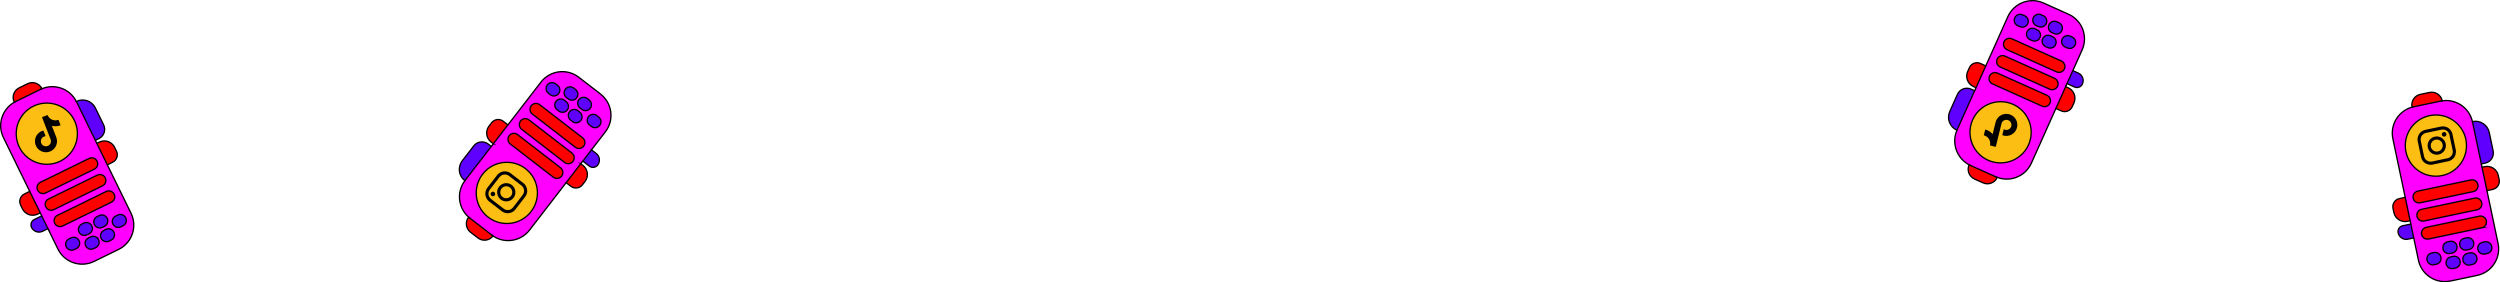 <?xml version="1.0" encoding="UTF-8"?>
<svg id="uuid-798476c9-4152-4bea-b98c-520dc8e6c90c" data-name="Layer 2" xmlns="http://www.w3.org/2000/svg" viewBox="0 0 1868.48 210.98">
  <defs>
    <style>
      .uuid-166e1eb2-f559-432e-b6fb-c32c4ff4276d {
        fill: #5f00ff;
      }

      .uuid-166e1eb2-f559-432e-b6fb-c32c4ff4276d, .uuid-3d104202-fe56-409c-9039-18a2529cb1f9, .uuid-d3fe41e6-0a9f-4efc-8a09-00c207719f4d, .uuid-59a262af-b656-4997-90d5-f38143955162, .uuid-5d3fce09-9fda-4922-b650-a3b37fbf1db9 {
        stroke-width: 0px;
      }

      .uuid-e4e131ef-cf1b-4436-87c8-4e99000b629b {
        fill: none;
        stroke: #000;
        stroke-miterlimit: 10;
      }

      .uuid-d3fe41e6-0a9f-4efc-8a09-00c207719f4d {
        fill: #f0f;
      }

      .uuid-59a262af-b656-4997-90d5-f38143955162 {
        fill: red;
      }

      .uuid-5d3fce09-9fda-4922-b650-a3b37fbf1db9 {
        fill: #fdbe14;
      }
    </style>
  </defs>
  <g id="uuid-8bee508d-e28f-4c6f-a11a-298873983cd9" data-name="Layer 1">
    <g>
      <g>
        <g>
          <path class="uuid-59a262af-b656-4997-90d5-f38143955162" d="m1867.2,131.15l.64,3.03c.71,3.36-1.44,6.65-4.8,7.36l-4.31.91-3.68-17.49,2.01-.42c4.63-.97,9.17,1.99,10.14,6.62Z"/>
          <path class="uuid-166e1eb2-f559-432e-b6fb-c32c4ff4276d" d="m1860.46,99.08l2.89,13.71c.88,4.17-1.79,8.25-5.95,9.13l-2.86.6-6.6-31.36-.06-.3c2.87-.6,5.71,0,7.99,1.5,2.27,1.49,3.99,3.84,4.59,6.72Z"/>
          <path class="uuid-d3fe41e6-0a9f-4efc-8a09-00c207719f4d" d="m1858.73,142.45l8.31,39.48c2.29,10.9-4.69,21.6-15.6,23.9l-20.03,4.21c-10.9,2.29-21.6-4.69-23.9-15.59l-3.49-16.61-2.19-10.4-.51-2.44-3.68-17.49-9.22-43.83c-2.29-10.9,4.69-21.6,15.59-23.9l20.03-4.21c10.91-2.3,21.61,4.69,23.91,15.59l6.6,31.36.51,2.44,3.68,17.49Zm-.44,22.55c-.51-2.4-2.86-3.93-5.26-3.43l-39.69,8.35c-1.21.25-2.19.96-2.81,1.92s-.88,2.14-.62,3.34c.51,2.4,2.86,3.94,5.27,3.44l39.69-8.35c1.21-.25,2.19-.96,2.81-1.92.61-.95.87-2.15.62-3.35Zm4.04,19.21c-.51-2.4-2.86-3.94-5.27-3.44l-1.71.36c-1.21.25-2.19.97-2.81,1.92-.61.95-.88,2.14-.62,3.35.51,2.4,2.86,3.94,5.27,3.44l1.71-.36c1.21-.25,2.19-.97,2.81-1.92.61-.95.88-2.14.62-3.35Zm-10.37-46.27c-.51-2.4-2.86-3.94-5.27-3.44l-39.69,8.35c-1.2.25-2.19.96-2.81,1.92s-.87,2.15-.62,3.35c.5,2.39,2.86,3.93,5.26,3.43l39.69-8.35c1.2-.25,2.19-.97,2.81-1.92.62-.95.88-2.14.62-3.34Zm2.86,13.59c-.51-2.4-2.86-3.94-5.27-3.44l-39.69,8.35c-1.2.25-2.19.97-2.81,1.92-.62.95-.88,2.14-.62,3.35.51,2.4,2.86,3.94,5.27,3.44l39.69-8.35c1.2-.25,2.19-.97,2.81-1.92.62-.95.88-2.14.62-3.35Zm-11.88-47.43c-2.6-12.37-14.73-20.27-27.09-17.67-12.36,2.6-20.27,14.72-17.67,27.09,2.6,12.36,14.73,20.27,27.09,17.67,12.36-2.6,20.27-14.73,17.67-27.09Zm5.86,77.08c-.5-2.39-2.86-3.93-5.26-3.43l-1.72.36c-1.2.25-2.18.96-2.8,1.92-.62.95-.88,2.14-.62,3.34l-2.12.45c-.5-2.39-2.86-3.93-5.26-3.43l-1.71.36c-1.2.25-2.19.96-2.81,1.92s-.88,2.14-.62,3.34c.51,2.4,2.86,3.94,5.27,3.44l.53,2.54c-1.2.25-2.19.97-2.81,1.92-.62.95-.88,2.14-.62,3.35.5,2.39,2.86,3.93,5.26,3.43l1.71-.36c1.2-.25,2.18-.96,2.8-1.92.61-.95.88-2.14.62-3.34l2.12-.45c.5,2.39,2.86,3.93,5.26,3.43l1.72-.36c1.2-.25,2.18-.96,2.8-1.92.61-.95.88-2.14.62-3.34-.51-2.4-2.86-3.94-5.26-3.44l-1.72.36-.53-2.54,1.72-.36c1.2-.25,2.18-.97,2.8-1.92.61-.95.88-2.14.62-3.35Zm-24.47,11.02c-.51-2.4-2.85-3.94-5.26-3.44l-1.71.36c-1.21.25-2.19.97-2.81,1.92-.61.95-.88,2.14-.62,3.35.51,2.4,2.86,3.94,5.27,3.44l1.71-.36c1.21-.25,2.18-.97,2.8-1.92.62-.95.88-2.14.62-3.35Z"/>
          <path class="uuid-59a262af-b656-4997-90d5-f38143955162" d="m1853.03,161.57c2.4-.51,4.76,1.02,5.26,3.43.25,1.2,0,2.4-.62,3.35-.62.95-1.61,1.67-2.81,1.92l-39.69,8.35c-2.4.51-4.76-1.03-5.27-3.44-.25-1.2,0-2.4.62-3.34s1.61-1.67,2.81-1.92l39.69-8.35Z"/>
          <path class="uuid-166e1eb2-f559-432e-b6fb-c32c4ff4276d" d="m1857.07,180.78c2.4-.51,4.76,1.03,5.27,3.44.25,1.21,0,2.4-.62,3.35-.62.95-1.61,1.67-2.81,1.92l-1.71.36c-2.4.51-4.76-1.03-5.27-3.44-.25-1.21,0-2.4.62-3.35.62-.95,1.61-1.67,2.81-1.92l1.71-.36Z"/>
          <path class="uuid-59a262af-b656-4997-90d5-f38143955162" d="m1846.7,134.51c2.4-.51,4.76,1.03,5.27,3.44.25,1.2,0,2.38-.62,3.34-.62.95-1.62,1.67-2.81,1.92l-39.69,8.35c-2.4.51-4.76-1.03-5.26-3.43-.25-1.2,0-2.39.62-3.35s1.62-1.67,2.81-1.92l39.69-8.35Z"/>
          <path class="uuid-59a262af-b656-4997-90d5-f38143955162" d="m1849.56,148.1c2.4-.51,4.76,1.03,5.27,3.44.25,1.21,0,2.39-.62,3.35-.62.95-1.62,1.67-2.81,1.92l-39.69,8.35c-2.4.51-4.76-1.03-5.27-3.44-.25-1.21,0-2.39.62-3.35.62-.95,1.62-1.67,2.81-1.92l39.69-8.35Z"/>
          <circle class="uuid-5d3fce09-9fda-4922-b650-a3b37fbf1db9" cx="1820.57" cy="108.82" r="22.87"/>
          <path class="uuid-166e1eb2-f559-432e-b6fb-c32c4ff4276d" d="m1843.56,177.76c2.39-.5,4.75,1.03,5.26,3.43.25,1.21,0,2.4-.62,3.35-.62.95-1.61,1.67-2.8,1.92l-1.72.36c-2.39.5-4.75-1.03-5.26-3.44-.25-1.2,0-2.38.62-3.34.62-.95,1.61-1.67,2.8-1.92l1.72-.36Z"/>
          <path class="uuid-166e1eb2-f559-432e-b6fb-c32c4ff4276d" d="m1845.92,188.99c2.39-.5,4.75,1.03,5.26,3.44.25,1.2-.01,2.39-.62,3.34-.62.95-1.61,1.67-2.8,1.92l-1.72.36c-2.39.5-4.75-1.03-5.26-3.43-.25-1.21,0-2.39.62-3.35.62-.95,1.61-1.67,2.8-1.92l1.72-.36Z"/>
          <path class="uuid-59a262af-b656-4997-90d5-f38143955162" d="m1825.29,75.31l-1.26.27-20.03,4.21-1.25.26c-.91-4.34,1.86-8.6,6.2-9.51l6.83-1.44c2.17-.46,4.32.01,6.04,1.13s3.01,2.9,3.47,5.07Z"/>
          <path class="uuid-d3fe41e6-0a9f-4efc-8a09-00c207719f4d" d="m1843.67,186.81l.53,2.54c-1.2.25-2.18.97-2.8,1.92-.62.95-.88,2.14-.62,3.35l-2.12.45c-.51-2.4-2.86-3.94-5.26-3.44l-1.71.36-.53-2.54,1.71-.36c1.2-.25,2.18-.97,2.8-1.92.61-.95.88-2.14.62-3.35l2.12-.45c.51,2.4,2.86,3.94,5.26,3.44Z"/>
          <path class="uuid-166e1eb2-f559-432e-b6fb-c32c4ff4276d" d="m1831.03,180.39c2.39-.5,4.75,1.03,5.26,3.43.25,1.21,0,2.4-.62,3.35-.62.95-1.61,1.67-2.8,1.92l-1.71.36c-2.4.51-4.76-1.03-5.27-3.44-.25-1.2,0-2.38.62-3.34s1.62-1.67,2.81-1.92l1.71-.36Z"/>
          <path class="uuid-166e1eb2-f559-432e-b6fb-c32c4ff4276d" d="m1833.39,191.63c2.39-.5,4.75,1.03,5.26,3.44.25,1.2-.01,2.39-.62,3.34-.62.95-1.61,1.67-2.8,1.92l-1.71.36c-2.4.51-4.76-1.03-5.26-3.43-.25-1.21,0-2.39.62-3.35.62-.95,1.62-1.67,2.81-1.92l1.71-.36Z"/>
          <path class="uuid-166e1eb2-f559-432e-b6fb-c32c4ff4276d" d="m1819.08,188.77c2.4-.51,4.75,1.03,5.26,3.44.25,1.21,0,2.39-.62,3.35-.62.95-1.6,1.66-2.8,1.92l-1.71.36c-2.4.51-4.76-1.03-5.27-3.44-.25-1.21,0-2.4.62-3.35.62-.95,1.61-1.67,2.81-1.92l1.71-.36Z"/>
          <path class="uuid-166e1eb2-f559-432e-b6fb-c32c4ff4276d" d="m1801.83,167.44l2.19,10.4-4.37.92c-3.32.7-6.59-1.43-7.29-4.76-.25-1.21,0-2.4.63-3.36s1.61-1.68,2.82-1.93l6.02-1.27Z"/>
          <path class="uuid-59a262af-b656-4997-90d5-f38143955162" d="m1797.63,147.51l3.68,17.49-2.01.42c-4.63.97-9.17-1.99-10.14-6.62l-.64-3.03c-.71-3.36,1.44-6.65,4.8-7.36l4.31-.91Z"/>
        </g>
        <g>
          <circle class="uuid-e4e131ef-cf1b-4436-87c8-4e99000b629b" cx="1820.57" cy="108.82" r="22.87"/>
          <line class="uuid-e4e131ef-cf1b-4436-87c8-4e99000b629b" x1="1854.54" y1="122.52" x2="1855.05" y2="124.96"/>
          <path class="uuid-e4e131ef-cf1b-4436-87c8-4e99000b629b" d="m1824.03,75.57c10.91-2.3,21.61,4.69,23.91,15.59"/>
          <path class="uuid-e4e131ef-cf1b-4436-87c8-4e99000b629b" d="m1797.63,147.51l-9.22-43.83c-2.29-10.9,4.69-21.6,15.59-23.9"/>
          <line class="uuid-e4e131ef-cf1b-4436-87c8-4e99000b629b" x1="1801.83" y1="167.44" x2="1801.31" y2="165"/>
          <path class="uuid-e4e131ef-cf1b-4436-87c8-4e99000b629b" d="m1858.73,142.45l8.31,39.48c2.29,10.9-4.69,21.6-15.6,23.9l-20.03,4.21c-10.9,2.29-21.6-4.69-23.9-15.59l-3.49-16.61"/>
          <path class="uuid-e4e131ef-cf1b-4436-87c8-4e99000b629b" d="m1848.53,143.2l-39.69,8.35c-2.4.51-4.76-1.03-5.26-3.43-.25-1.2,0-2.39.62-3.35s1.62-1.67,2.81-1.92l39.69-8.35c2.4-.51,4.76,1.03,5.27,3.44.25,1.2,0,2.38-.62,3.34-.62.95-1.62,1.67-2.81,1.92Z"/>
          <path class="uuid-e4e131ef-cf1b-4436-87c8-4e99000b629b" d="m1851.39,156.8l-39.69,8.35c-2.4.51-4.76-1.03-5.27-3.44-.25-1.21,0-2.39.62-3.35.62-.95,1.62-1.67,2.81-1.92l39.69-8.35c2.4-.51,4.76,1.03,5.27,3.44.25,1.21,0,2.39-.62,3.35-.62.95-1.62,1.67-2.81,1.92Z"/>
          <path class="uuid-e4e131ef-cf1b-4436-87c8-4e99000b629b" d="m1854.85,170.27l-39.69,8.35c-2.4.51-4.76-1.03-5.27-3.44-.25-1.2,0-2.4.62-3.34s1.61-1.67,2.81-1.92l39.69-8.35c2.4-.51,4.76,1.02,5.26,3.43.25,1.2,0,2.4-.62,3.35-.62.95-1.61,1.67-2.81,1.92Z"/>
          <path class="uuid-e4e131ef-cf1b-4436-87c8-4e99000b629b" d="m1820.91,197.47l-1.71.36c-2.4.51-4.76-1.03-5.27-3.44-.25-1.21,0-2.4.62-3.35.62-.95,1.61-1.67,2.81-1.92l1.71-.36c2.4-.51,4.75,1.03,5.26,3.44.25,1.21,0,2.39-.62,3.35-.62.95-1.6,1.66-2.8,1.92Z"/>
          <path class="uuid-e4e131ef-cf1b-4436-87c8-4e99000b629b" d="m1858.9,189.48l-1.71.36c-2.4.51-4.76-1.03-5.27-3.44-.25-1.21,0-2.4.62-3.35.62-.95,1.61-1.67,2.81-1.92l1.71-.36c2.4-.51,4.76,1.03,5.27,3.44.25,1.21,0,2.4-.62,3.35-.62.95-1.61,1.67-2.81,1.92Z"/>
          <path class="uuid-e4e131ef-cf1b-4436-87c8-4e99000b629b" d="m1836.29,183.82c.25,1.21,0,2.4-.62,3.35-.62.95-1.61,1.67-2.8,1.92l-1.71.36c-2.4.51-4.76-1.03-5.27-3.44-.25-1.2,0-2.38.62-3.34s1.62-1.67,2.81-1.92l1.71-.36c2.39-.5,4.75,1.03,5.26,3.43Z"/>
          <path class="uuid-e4e131ef-cf1b-4436-87c8-4e99000b629b" d="m1838.41,183.38c-.25-1.2,0-2.38.62-3.34.62-.95,1.61-1.67,2.8-1.92l1.72-.36c2.39-.5,4.75,1.03,5.26,3.43.25,1.21,0,2.4-.62,3.35-.62.95-1.61,1.67-2.8,1.92l-1.72.36c-2.39.5-4.75-1.03-5.26-3.44Z"/>
          <path class="uuid-e4e131ef-cf1b-4436-87c8-4e99000b629b" d="m1838.65,195.07c.25,1.2-.01,2.39-.62,3.34-.62.95-1.61,1.67-2.8,1.92l-1.71.36c-2.4.51-4.76-1.03-5.26-3.43-.25-1.21,0-2.39.62-3.35.62-.95,1.62-1.67,2.81-1.92l1.71-.36c2.39-.5,4.75,1.03,5.26,3.44Z"/>
          <path class="uuid-e4e131ef-cf1b-4436-87c8-4e99000b629b" d="m1844.2,189.36l1.72-.36c2.39-.5,4.75,1.03,5.26,3.44.25,1.2-.01,2.39-.62,3.34-.62.95-1.61,1.67-2.8,1.92l-1.72.36c-2.39.5-4.75-1.03-5.26-3.43-.25-1.21,0-2.39.62-3.35.62-.95,1.61-1.67,2.8-1.92Z"/>
          <path class="uuid-e4e131ef-cf1b-4436-87c8-4e99000b629b" d="m1847.94,91.16l-.06-.3c2.87-.6,5.71,0,7.99,1.5,2.27,1.49,3.99,3.84,4.59,6.72l2.89,13.71c.88,4.17-1.79,8.25-5.95,9.13l-2.86.6-6.6-31.36Z"/>
          <path class="uuid-e4e131ef-cf1b-4436-87c8-4e99000b629b" d="m1855.05,124.96l2.01-.42c4.63-.97,9.17,1.99,10.14,6.62l.64,3.03c.71,3.36-1.44,6.65-4.8,7.36l-4.31.91-3.68-17.49Z"/>
          <path class="uuid-e4e131ef-cf1b-4436-87c8-4e99000b629b" d="m1804.02,177.84l-4.37.92c-3.32.7-6.59-1.43-7.29-4.76-.25-1.21,0-2.4.63-3.36s1.61-1.68,2.82-1.93l6.02-1.27,2.19,10.4Z"/>
          <path class="uuid-e4e131ef-cf1b-4436-87c8-4e99000b629b" d="m1801.31,165l-2.01.42c-4.63.97-9.17-1.99-10.14-6.62l-.64-3.03c-.71-3.36,1.44-6.65,4.8-7.36l4.31-.91,3.68,17.49Z"/>
          <path class="uuid-e4e131ef-cf1b-4436-87c8-4e99000b629b" d="m1824.03,75.57l1.26-.27c-.46-2.17-1.75-3.95-3.47-5.07s-3.87-1.59-6.04-1.13l-6.83,1.44c-4.34.91-7.12,5.17-6.2,9.51l1.25-.26,20.03-4.21Z"/>
        </g>
      </g>
      <g id="uuid-875957a8-c8e1-4644-8639-fb2f9d8b5db4" data-name="A4YKSF">
        <g>
          <path class="uuid-3d104202-fe56-409c-9039-18a2529cb1f9" d="m1832.85,99.74c.89,4.23,1.78,8.45,2.67,12.68.01.27.04.55.04.82-.04,3.08-1.43,5.34-4.16,6.76-.36.19-.76.28-1.12.45l-12.68,2.67c-.09-.03-.17,0-.26,0-.73.07-1.45.06-2.16-.11-3.07-.73-5.03-2.62-5.73-5.7-.86-3.84-1.64-7.7-2.44-11.56-.26-1.25-.24-2.5.17-3.71.92-2.73,2.8-4.42,5.62-5.03,3.78-.82,7.57-1.6,11.36-2.39.49-.1.99-.18,1.49-.18,3.08.04,5.33,1.43,6.76,4.16.19.36.29.76.45,1.12Zm-9.39,19.75c1.88-.39,3.75-.79,5.63-1.18.75-.16,1.46-.41,2.07-.89,1.7-1.33,2.34-3.07,1.91-5.18-.78-3.79-1.59-7.57-2.39-11.36-.12-.58-.31-1.13-.62-1.64-1.17-1.9-3.2-2.77-5.43-2.3-3.79.79-7.57,1.59-11.36,2.39-.58.12-1.13.31-1.64.62-1.9,1.16-2.78,3.2-2.31,5.43.79,3.8,1.59,7.59,2.39,11.38.36,1.7,1.33,2.93,2.92,3.65,1.02.46,2.08.51,3.17.27,1.88-.4,3.77-.79,5.65-1.19Z"/>
          <path class="uuid-3d104202-fe56-409c-9039-18a2529cb1f9" d="m1827.9,107.41c.76,3.69-1.63,7.34-5.3,8.09-3.69.76-7.34-1.64-8.09-5.31-.75-3.69,1.62-7.31,5.29-8.08,3.68-.77,7.34,1.62,8.1,5.29Zm-2.31.48c-.5-2.41-2.88-3.97-5.3-3.47-2.41.5-3.97,2.88-3.47,5.3.5,2.41,2.88,3.97,5.3,3.47,2.41-.5,3.97-2.88,3.47-5.3Z"/>
          <path class="uuid-3d104202-fe56-409c-9039-18a2529cb1f9" d="m1826.36,98.71c.93-.2,1.86.41,2.05,1.33.18.92-.42,1.83-1.33,2.03-.93.2-1.87-.41-2.05-1.33-.19-.92.41-1.83,1.33-2.03Z"/>
        </g>
      </g>
    </g>
    <g>
      <g>
        <g>
          <path class="uuid-59a262af-b656-4997-90d5-f38143955162" d="m365.54,94.2l1.89-2.45c2.1-2.72,5.99-3.22,8.71-1.12l3.49,2.69-10.92,14.15-1.63-1.26c-3.75-2.89-4.44-8.26-1.55-12.01Z"/>
          <path class="uuid-166e1eb2-f559-432e-b6fb-c32c4ff4276d" d="m345.51,120.15l8.56-11.09c2.6-3.37,7.44-3.99,10.8-1.4l2.31,1.78-19.58,25.37-.19.24c-2.32-1.79-3.7-4.35-4.04-7.05-.34-2.69.34-5.53,2.13-7.85Z"/>
          <path class="uuid-d3fe41e6-0a9f-4efc-8a09-00c207719f4d" d="m379.63,93.32l24.65-31.93c6.81-8.82,19.48-10.45,28.31-3.64l16.2,12.51c8.82,6.81,10.45,19.48,3.64,28.3l-10.37,13.43-6.49,8.41-1.52,1.97-10.92,14.15-27.37,35.45c-6.81,8.82-19.48,10.45-28.3,3.64l-16.2-12.51c-8.83-6.81-10.46-19.49-3.65-28.3l19.58-25.37,1.52-1.97,10.92-14.15Zm17.44-14.3c-1.5,1.94-1.14,4.73.81,6.23l32.11,24.78c.98.75,2.16,1.04,3.29.9,1.12-.14,2.2-.72,2.95-1.69,1.5-1.94,1.14-4.74-.8-6.24l-32.11-24.78c-.98-.75-2.16-1.04-3.29-.9-1.12.15-2.2.73-2.95,1.7Zm12-15.54c-1.5,1.94-1.14,4.74.8,6.24l1.38,1.07c.98.75,2.16,1.03,3.29.9,1.12-.15,2.2-.72,2.95-1.7,1.5-1.94,1.14-4.74-.8-6.24l-1.38-1.07c-.98-.75-2.16-1.03-3.29-.9-1.12.15-2.2.72-2.95,1.7Zm-28.48,37.91c-1.5,1.94-1.14,4.74.8,6.24l32.11,24.78c.97.75,2.16,1.04,3.29.9,1.13-.15,2.2-.73,2.95-1.7,1.49-1.94,1.14-4.73-.81-6.23l-32.11-24.78c-.97-.75-2.16-1.03-3.29-.9-1.13.15-2.2.72-2.95,1.69Zm8.49-11c-1.5,1.94-1.14,4.74.8,6.24l32.11,24.78c.97.75,2.16,1.03,3.29.9,1.13-.15,2.2-.72,2.95-1.7,1.5-1.94,1.14-4.74-.8-6.24l-32.11-24.78c-.97-.75-2.16-1.03-3.29-.9-1.13.15-2.2.72-2.95,1.7Zm-28.38,39.81c-7.72,10-5.87,24.36,4.13,32.08,10,7.72,24.35,5.87,32.08-4.13,7.72-10,5.87-24.36-4.13-32.08-10-7.72-24.36-5.87-32.08,4.13Zm54.85-54.47c-1.49,1.94-1.14,4.73.8,6.22l1.39,1.07c.97.75,2.15,1.03,3.28.89s2.2-.72,2.95-1.69l1.72,1.33c-1.49,1.94-1.14,4.73.8,6.22l1.38,1.07c.97.75,2.16,1.04,3.29.9s2.2-.72,2.95-1.69c1.5-1.94,1.14-4.74-.8-6.24l1.59-2.06c.97.75,2.16,1.03,3.29.9,1.13-.15,2.2-.72,2.95-1.7,1.49-1.94,1.14-4.73-.81-6.23l-1.38-1.07c-.97-.75-2.15-1.03-3.28-.89-1.12.15-2.2.72-2.95,1.69l-1.72-1.33c1.49-1.94,1.14-4.73-.8-6.22l-1.39-1.07c-.97-.75-2.15-1.03-3.28-.89-1.12.15-2.2.72-2.95,1.69-1.5,1.94-1.14,4.74.8,6.23l1.39,1.07-1.59,2.06-1.39-1.07c-.97-.75-2.15-1.03-3.28-.89-1.12.15-2.2.72-2.95,1.7Zm24.26,11.47c-1.5,1.94-1.15,4.73.8,6.23l1.38,1.07c.98.75,2.16,1.03,3.29.9,1.12-.15,2.2-.72,2.95-1.7,1.5-1.94,1.14-4.74-.8-6.24l-1.38-1.07c-.98-.75-2.15-1.03-3.28-.89-1.13.15-2.2.72-2.95,1.7Z"/>
          <path class="uuid-59a262af-b656-4997-90d5-f38143955162" d="m397.89,85.25c-1.94-1.5-2.31-4.29-.81-6.23.75-.97,1.83-1.55,2.95-1.7,1.13-.15,2.31.14,3.29.9l32.11,24.78c1.94,1.5,2.3,4.29.8,6.24-.75.97-1.83,1.55-2.95,1.69-1.13.15-2.31-.14-3.29-.9l-32.11-24.78Z"/>
          <path class="uuid-166e1eb2-f559-432e-b6fb-c32c4ff4276d" d="m409.88,69.71c-1.94-1.5-2.3-4.29-.8-6.24.75-.98,1.83-1.55,2.95-1.7,1.12-.14,2.31.14,3.29.9l1.38,1.07c1.94,1.5,2.3,4.29.8,6.24-.75.98-1.83,1.55-2.95,1.7-1.12.14-2.31-.14-3.29-.9l-1.38-1.07Z"/>
          <path class="uuid-59a262af-b656-4997-90d5-f38143955162" d="m381.39,107.62c-1.94-1.5-2.3-4.29-.8-6.24.75-.97,1.82-1.55,2.95-1.69,1.12-.14,2.32.15,3.29.9l32.11,24.78c1.94,1.5,2.3,4.29.81,6.23-.75.97-1.82,1.55-2.95,1.7-1.13.15-2.32-.15-3.29-.9l-32.11-24.78Z"/>
          <path class="uuid-59a262af-b656-4997-90d5-f38143955162" d="m389.88,96.63c-1.94-1.5-2.3-4.29-.8-6.24.75-.98,1.82-1.55,2.95-1.7,1.12-.14,2.32.15,3.29.9l32.11,24.78c1.94,1.5,2.3,4.29.8,6.24-.75.98-1.82,1.55-2.95,1.7-1.12.14-2.32-.15-3.29-.9l-32.11-24.78Z"/>
          <circle class="uuid-5d3fce09-9fda-4922-b650-a3b37fbf1db9" cx="378.8" cy="144.18" r="22.87"/>
          <path class="uuid-166e1eb2-f559-432e-b6fb-c32c4ff4276d" d="m416.35,81.95c-1.94-1.49-2.3-4.29-.8-6.22.75-.98,1.83-1.55,2.95-1.7,1.12-.14,2.31.14,3.28.89l1.39,1.07c1.94,1.49,2.3,4.29.8,6.23-.75.97-1.82,1.55-2.95,1.69s-2.31-.14-3.28-.89l-1.39-1.07Z"/>
          <path class="uuid-166e1eb2-f559-432e-b6fb-c32c4ff4276d" d="m423.36,72.87c-1.94-1.49-2.3-4.29-.8-6.23.75-.97,1.82-1.54,2.95-1.69,1.13-.15,2.31.14,3.28.89l1.39,1.07c1.94,1.49,2.3,4.29.8,6.22-.75.98-1.82,1.55-2.95,1.7-1.12.14-2.31-.14-3.28-.89l-1.39-1.07Z"/>
          <path class="uuid-59a262af-b656-4997-90d5-f38143955162" d="m350.24,162.32l1.02.79,16.2,12.51,1.01.78c-2.71,3.51-7.75,4.16-11.26,1.45l-5.52-4.26c-1.76-1.36-2.8-3.3-3.06-5.33-.26-2.03.25-4.18,1.61-5.93Z"/>
          <path class="uuid-d3fe41e6-0a9f-4efc-8a09-00c207719f4d" d="m423.16,75.99l1.59-2.06c.97.75,2.15,1.03,3.28.89,1.13-.15,2.2-.72,2.95-1.7l1.72,1.33c-1.5,1.94-1.14,4.74.8,6.23l1.38,1.07-1.59,2.06-1.38-1.07c-.97-.75-2.15-1.03-3.28-.89-1.12.15-2.2.72-2.95,1.7l-1.72-1.33c1.5-1.94,1.14-4.74-.8-6.23Z"/>
          <path class="uuid-166e1eb2-f559-432e-b6fb-c32c4ff4276d" d="m426.48,89.77c-1.94-1.49-2.3-4.29-.8-6.22.75-.98,1.83-1.55,2.95-1.7,1.12-.14,2.31.14,3.28.89l1.38,1.07c1.94,1.5,2.3,4.29.8,6.24-.75.97-1.82,1.55-2.95,1.69s-2.32-.15-3.29-.9l-1.38-1.07Z"/>
          <path class="uuid-166e1eb2-f559-432e-b6fb-c32c4ff4276d" d="m433.49,80.69c-1.94-1.49-2.3-4.29-.8-6.23.75-.97,1.82-1.54,2.95-1.69,1.13-.15,2.31.14,3.28.89l1.38,1.07c1.94,1.5,2.3,4.29.81,6.23-.75.98-1.82,1.55-2.95,1.7-1.12.14-2.32-.15-3.29-.9l-1.38-1.07Z"/>
          <path class="uuid-166e1eb2-f559-432e-b6fb-c32c4ff4276d" d="m440.6,93.43c-1.94-1.5-2.3-4.29-.8-6.23.75-.98,1.82-1.55,2.95-1.7,1.12-.14,2.3.14,3.28.89l1.38,1.07c1.94,1.5,2.3,4.29.8,6.24-.75.98-1.83,1.55-2.95,1.7-1.12.14-2.31-.14-3.29-.9l-1.38-1.07Z"/>
          <path class="uuid-166e1eb2-f559-432e-b6fb-c32c4ff4276d" d="m435.57,120.4l6.49-8.41,3.53,2.73c2.69,2.07,3.19,5.94,1.11,8.64-.75.98-1.83,1.55-2.96,1.7s-2.32-.14-3.3-.89l-4.87-3.76Z"/>
          <path class="uuid-59a262af-b656-4997-90d5-f38143955162" d="m423.13,136.52l10.92-14.15,1.63,1.26c3.75,2.89,4.44,8.26,1.55,12.01l-1.89,2.45c-2.1,2.72-5.99,3.22-8.71,1.12l-3.49-2.69Z"/>
        </g>
        <g>
          <circle class="uuid-e4e131ef-cf1b-4436-87c8-4e99000b629b" cx="378.8" cy="144.18" r="22.87"/>
          <line class="uuid-e4e131ef-cf1b-4436-87c8-4e99000b629b" x1="367.19" y1="109.44" x2="368.71" y2="107.47"/>
          <path class="uuid-e4e131ef-cf1b-4436-87c8-4e99000b629b" d="m351.26,163.11c-8.83-6.81-10.46-19.49-3.65-28.3"/>
          <path class="uuid-e4e131ef-cf1b-4436-87c8-4e99000b629b" d="m423.13,136.52l-27.37,35.45c-6.81,8.82-19.48,10.45-28.3,3.64"/>
          <line class="uuid-e4e131ef-cf1b-4436-87c8-4e99000b629b" x1="435.57" y1="120.4" x2="434.05" y2="122.37"/>
          <path class="uuid-e4e131ef-cf1b-4436-87c8-4e99000b629b" d="m379.63,93.32l24.65-31.93c6.81-8.82,19.48-10.45,28.31-3.64l16.2,12.51c8.82,6.81,10.45,19.48,3.64,28.3l-10.37,13.43"/>
          <path class="uuid-e4e131ef-cf1b-4436-87c8-4e99000b629b" d="m386.82,100.59l32.11,24.78c1.94,1.5,2.3,4.29.81,6.23-.75.97-1.82,1.55-2.95,1.7-1.13.15-2.32-.15-3.29-.9l-32.11-24.78c-1.94-1.5-2.3-4.29-.8-6.24.75-.97,1.82-1.55,2.95-1.69,1.12-.14,2.32.15,3.29.9Z"/>
          <path class="uuid-e4e131ef-cf1b-4436-87c8-4e99000b629b" d="m395.32,89.59l32.11,24.78c1.94,1.5,2.3,4.29.8,6.24-.75.98-1.82,1.55-2.95,1.7-1.12.14-2.32-.15-3.29-.9l-32.11-24.78c-1.94-1.5-2.3-4.29-.8-6.24.75-.98,1.82-1.55,2.95-1.7,1.12-.14,2.32.15,3.29.9Z"/>
          <path class="uuid-e4e131ef-cf1b-4436-87c8-4e99000b629b" d="m403.31,78.22l32.11,24.78c1.94,1.5,2.3,4.29.8,6.24-.75.97-1.83,1.55-2.95,1.69-1.13.15-2.31-.14-3.29-.9l-32.11-24.78c-1.94-1.5-2.31-4.29-.81-6.23.75-.97,1.83-1.55,2.95-1.7,1.13-.15,2.31.14,3.29.9Z"/>
          <path class="uuid-e4e131ef-cf1b-4436-87c8-4e99000b629b" d="m446.04,86.39l1.38,1.07c1.94,1.5,2.3,4.29.8,6.24-.75.98-1.83,1.55-2.95,1.7-1.12.14-2.31-.14-3.29-.9l-1.38-1.07c-1.94-1.5-2.3-4.29-.8-6.23.75-.98,1.82-1.55,2.95-1.7,1.12-.14,2.3.14,3.28.89Z"/>
          <path class="uuid-e4e131ef-cf1b-4436-87c8-4e99000b629b" d="m415.31,62.67l1.38,1.07c1.94,1.5,2.3,4.29.8,6.24-.75.98-1.83,1.55-2.95,1.7-1.12.14-2.31-.14-3.29-.9l-1.38-1.07c-1.94-1.5-2.3-4.29-.8-6.24.75-.98,1.83-1.55,2.95-1.7,1.12-.14,2.31.14,3.29.9Z"/>
          <path class="uuid-e4e131ef-cf1b-4436-87c8-4e99000b629b" d="m425.68,83.55c.75-.98,1.83-1.55,2.95-1.7,1.12-.14,2.31.14,3.28.89l1.38,1.07c1.94,1.5,2.3,4.29.8,6.24-.75.97-1.82,1.55-2.95,1.69s-2.32-.15-3.29-.9l-1.38-1.07c-1.94-1.49-2.3-4.29-.8-6.22Z"/>
          <path class="uuid-e4e131ef-cf1b-4436-87c8-4e99000b629b" d="m423.96,82.22c-.75.97-1.82,1.55-2.95,1.69s-2.31-.14-3.28-.89l-1.39-1.07c-1.94-1.49-2.3-4.29-.8-6.22.75-.98,1.83-1.55,2.95-1.7,1.12-.14,2.31.14,3.28.89l1.39,1.07c1.94,1.49,2.3,4.29.8,6.23Z"/>
          <path class="uuid-e4e131ef-cf1b-4436-87c8-4e99000b629b" d="m432.7,74.45c.75-.97,1.82-1.54,2.95-1.69,1.13-.15,2.31.14,3.28.89l1.38,1.07c1.94,1.5,2.3,4.29.81,6.23-.75.98-1.82,1.55-2.95,1.7-1.12.14-2.32-.15-3.29-.9l-1.38-1.07c-1.94-1.49-2.3-4.29-.8-6.23Z"/>
          <path class="uuid-e4e131ef-cf1b-4436-87c8-4e99000b629b" d="m424.75,73.94l-1.39-1.07c-1.94-1.49-2.3-4.29-.8-6.23.75-.97,1.82-1.54,2.95-1.69,1.13-.15,2.31.14,3.28.89l1.39,1.07c1.94,1.49,2.3,4.29.8,6.22-.75.98-1.82,1.55-2.95,1.7-1.12.14-2.31-.14-3.28-.89Z"/>
          <path class="uuid-e4e131ef-cf1b-4436-87c8-4e99000b629b" d="m347.61,134.81l-.19.24c-2.32-1.79-3.7-4.35-4.04-7.05-.34-2.69.34-5.53,2.13-7.85l8.56-11.09c2.6-3.37,7.44-3.99,10.8-1.4l2.31,1.78-19.58,25.37Z"/>
          <path class="uuid-e4e131ef-cf1b-4436-87c8-4e99000b629b" d="m368.71,107.47l-1.63-1.26c-3.75-2.89-4.44-8.26-1.55-12.01l1.89-2.45c2.1-2.72,5.99-3.22,8.71-1.12l3.49,2.69-10.92,14.15Z"/>
          <path class="uuid-e4e131ef-cf1b-4436-87c8-4e99000b629b" d="m442.07,111.99l3.53,2.73c2.69,2.07,3.19,5.94,1.11,8.64-.75.98-1.83,1.55-2.96,1.7s-2.32-.14-3.3-.89l-4.87-3.76,6.49-8.41Z"/>
          <path class="uuid-e4e131ef-cf1b-4436-87c8-4e99000b629b" d="m434.05,122.37l1.63,1.26c3.75,2.89,4.44,8.26,1.55,12.01l-1.89,2.45c-2.1,2.72-5.99,3.22-8.71,1.12l-3.49-2.69,10.92-14.15Z"/>
          <path class="uuid-e4e131ef-cf1b-4436-87c8-4e99000b629b" d="m351.26,163.11l-1.02-.79c-1.36,1.76-1.87,3.9-1.61,5.93.26,2.03,1.3,3.98,3.06,5.33l5.52,4.26c3.51,2.71,8.55,2.06,11.26-1.45l-1.01-.78-16.2-12.51Z"/>
        </g>
      </g>
      <g id="uuid-b8b6450e-9160-41d7-bbd2-47e7ba810261" data-name="A4YKSF">
        <g>
          <path class="uuid-3d104202-fe56-409c-9039-18a2529cb1f9" d="m363.92,140.72c2.64-3.42,5.28-6.84,7.92-10.25.2-.19.39-.39.6-.56,2.37-1.97,4.99-2.38,7.85-1.22.38.15.71.39,1.07.56,3.42,2.64,6.84,5.28,10.25,7.92.03.09.11.13.17.19.53.51.99,1.07,1.32,1.72,1.43,2.81,1.27,5.53-.62,8.06-2.36,3.15-4.8,6.24-7.21,9.36-.78,1.01-1.75,1.8-2.93,2.27-2.67,1.07-5.18.73-7.47-1.01-3.08-2.35-6.13-4.72-9.19-7.09-.4-.31-.78-.63-1.1-1.02-1.96-2.37-2.37-4.98-1.22-7.84.15-.38.39-.71.56-1.07Zm21.12-5.67c-1.52-1.17-3.03-2.34-4.55-3.51-.61-.47-1.27-.85-2.02-1-2.12-.43-3.85.21-5.18,1.91-2.38,3.05-4.73,6.12-7.09,9.18-.36.47-.66.97-.84,1.53-.69,2.12-.03,4.23,1.77,5.63,3.06,2.37,6.12,4.73,9.19,7.09.47.36.97.66,1.53.85,2.12.69,4.23.04,5.63-1.76,2.37-3.06,4.74-6.13,7.11-9.21,1.06-1.38,1.37-2.91.88-4.59-.31-1.07-.97-1.91-1.85-2.59-1.53-1.17-3.05-2.35-4.57-3.53Z"/>
          <path class="uuid-3d104202-fe56-409c-9039-18a2529cb1f9" d="m372.98,139.51c2.31-2.97,6.64-3.52,9.6-1.22,2.97,2.32,3.52,6.65,1.21,9.6-2.32,2.96-6.62,3.51-9.58,1.21-2.97-2.3-3.53-6.64-1.23-9.6Zm1.86,1.44c-1.51,1.95-1.15,4.76.8,6.28,1.95,1.51,4.76,1.15,6.28-.8,1.51-1.95,1.15-4.76-.8-6.28-1.95-1.51-4.76-1.15-6.28.8Z"/>
          <path class="uuid-3d104202-fe56-409c-9039-18a2529cb1f9" d="m367.36,146.33c-.75-.58-.9-1.68-.32-2.42.58-.74,1.67-.87,2.41-.3.75.58.9,1.69.31,2.43-.58.74-1.66.87-2.41.3Z"/>
        </g>
      </g>
    </g>
    <g>
      <g>
        <g>
          <path class="uuid-59a262af-b656-4997-90d5-f38143955162" d="m85.67,110.14l1.36,2.79c1.51,3.08.23,6.8-2.85,8.31l-3.96,1.94-7.85-16.05,1.85-.9c4.25-2.08,9.37-.32,11.45,3.93Z"/>
          <path class="uuid-166e1eb2-f559-432e-b6fb-c32c4ff4276d" d="m71.28,80.7l6.16,12.59c1.87,3.82.29,8.44-3.53,10.31l-2.62,1.28-14.08-28.79-.13-.27c2.63-1.29,5.54-1.39,8.11-.5,2.57.89,4.81,2.75,6.1,5.39Z"/>
          <path class="uuid-d3fe41e6-0a9f-4efc-8a09-00c207719f4d" d="m80.22,123.17l17.72,36.24c4.89,10.01.75,22.09-9.27,26.99l-18.39,8.99c-10.01,4.89-22.09.75-26.99-9.26l-7.46-15.25-4.67-9.55-1.1-2.24-7.85-16.05L2.55,102.81c-4.89-10.01-.75-22.09,9.26-26.99l18.39-8.99c10.02-4.9,22.1-.75,27,9.26l14.08,28.79,1.1,2.24,7.85,16.05Zm5.1,21.97c-1.08-2.21-3.74-3.11-5.94-2.03l-36.44,17.82c-1.11.54-1.89,1.47-2.26,2.55-.37,1.07-.33,2.29.21,3.39,1.08,2.21,3.74,3.12,5.95,2.04l36.44-17.82c1.11-.54,1.89-1.47,2.26-2.55.36-1.07.32-2.3-.22-3.4Zm8.63,17.64c-1.08-2.21-3.74-3.12-5.95-2.04l-1.57.77c-1.11.54-1.88,1.48-2.26,2.55-.36,1.07-.33,2.29.22,3.4,1.08,2.21,3.74,3.12,5.95,2.04l1.57-.77c1.11-.54,1.88-1.48,2.26-2.55.36-1.07.33-2.29-.22-3.4Zm-21.38-42.32c-1.08-2.21-3.74-3.12-5.95-2.04l-36.44,17.82c-1.1.54-1.89,1.47-2.26,2.55-.37,1.08-.32,2.3.22,3.4,1.07,2.2,3.74,3.11,5.94,2.03l36.44-17.82c1.1-.54,1.88-1.48,2.26-2.55.37-1.08.33-2.29-.21-3.39Zm6.1,12.48c-1.08-2.21-3.74-3.12-5.95-2.04l-36.44,17.82c-1.1.54-1.88,1.48-2.26,2.55-.37,1.08-.33,2.29.22,3.4,1.08,2.21,3.74,3.12,5.95,2.04l36.44-17.82c1.1-.54,1.88-1.48,2.26-2.55.37-1.08.33-2.29-.22-3.4Zm-23.13-43.07c-5.55-11.35-19.24-16.05-30.59-10.5-11.34,5.55-16.05,19.24-10.5,30.59,5.55,11.34,19.24,16.05,30.59,10.5,11.34-5.55,16.05-19.24,10.5-30.59Zm24.56,73.3c-1.07-2.2-3.74-3.11-5.94-2.04l-1.58.77c-1.1.54-1.88,1.47-2.25,2.55s-.33,2.29.21,3.39l-1.95.95c-1.07-2.2-3.74-3.11-5.94-2.04l-1.57.77c-1.1.54-1.89,1.47-2.26,2.55-.37,1.08-.33,2.29.21,3.39,1.08,2.21,3.74,3.12,5.95,2.04l1.14,2.33c-1.1.54-1.88,1.48-2.26,2.55-.37,1.08-.33,2.29.22,3.4,1.07,2.2,3.74,3.11,5.94,2.03l1.57-.77c1.1-.54,1.88-1.47,2.25-2.55.36-1.07.33-2.29-.21-3.39l1.95-.95c1.07,2.2,3.74,3.11,5.94,2.04l1.58-.77c1.1-.54,1.88-1.47,2.25-2.55.36-1.07.33-2.29-.21-3.39-1.08-2.21-3.74-3.12-5.94-2.05l-1.58.77-1.14-2.33,1.58-.77c1.1-.54,1.87-1.48,2.25-2.55.36-1.07.33-2.29-.22-3.4Zm-21.03,16.68c-1.08-2.21-3.73-3.12-5.94-2.05l-1.57.77c-1.11.54-1.88,1.48-2.26,2.55-.36,1.07-.33,2.29.22,3.4,1.08,2.21,3.74,3.12,5.95,2.04l1.57-.77c1.11-.54,1.87-1.48,2.25-2.55.37-1.08.33-2.29-.22-3.4Z"/>
          <path class="uuid-59a262af-b656-4997-90d5-f38143955162" d="m79.38,143.11c2.21-1.08,4.86-.17,5.94,2.03.54,1.1.58,2.32.22,3.4-.37,1.08-1.15,2.01-2.26,2.55l-36.44,17.82c-2.21,1.08-4.87.16-5.95-2.04-.54-1.1-.58-2.32-.21-3.39.37-1.08,1.15-2.01,2.26-2.55l36.44-17.82Z"/>
          <path class="uuid-166e1eb2-f559-432e-b6fb-c32c4ff4276d" d="m88,160.74c2.21-1.08,4.87-.16,5.95,2.04.54,1.11.58,2.32.22,3.4-.37,1.07-1.15,2.01-2.26,2.55l-1.57.77c-2.21,1.08-4.87.16-5.95-2.04-.54-1.11-.58-2.32-.22-3.4.37-1.07,1.15-2.01,2.26-2.55l1.57-.77Z"/>
          <path class="uuid-59a262af-b656-4997-90d5-f38143955162" d="m66.62,118.42c2.21-1.08,4.87-.16,5.95,2.04.54,1.1.58,2.31.21,3.39-.37,1.07-1.16,2.01-2.26,2.55l-36.44,17.82c-2.21,1.08-4.87.16-5.94-2.03-.54-1.1-.59-2.32-.22-3.4.37-1.08,1.16-2.01,2.26-2.55l36.44-17.82Z"/>
          <path class="uuid-59a262af-b656-4997-90d5-f38143955162" d="m72.72,130.89c2.21-1.08,4.87-.16,5.95,2.04.54,1.11.59,2.32.22,3.4-.37,1.07-1.16,2.01-2.26,2.55l-36.44,17.82c-2.21,1.08-4.87.16-5.95-2.04-.54-1.11-.59-2.32-.22-3.4.37-1.07,1.16-2.01,2.26-2.55l36.44-17.82Z"/>
          <circle class="uuid-5d3fce09-9fda-4922-b650-a3b37fbf1db9" cx="34.99" cy="99.91" r="22.87"/>
          <path class="uuid-166e1eb2-f559-432e-b6fb-c32c4ff4276d" d="m74.16,161.12c2.2-1.07,4.86-.16,5.94,2.04.54,1.11.58,2.32.22,3.4-.37,1.07-1.15,2.01-2.25,2.55l-1.58.77c-2.2,1.07-4.86.16-5.94-2.05-.54-1.1-.58-2.31-.21-3.39s1.15-2.01,2.25-2.55l1.58-.77Z"/>
          <path class="uuid-166e1eb2-f559-432e-b6fb-c32c4ff4276d" d="m79.2,171.44c2.2-1.07,4.86-.16,5.94,2.05.54,1.1.57,2.32.21,3.39-.37,1.08-1.15,2.01-2.25,2.55l-1.58.77c-2.2,1.07-4.86.16-5.94-2.04-.54-1.11-.59-2.32-.22-3.4.37-1.07,1.15-2.01,2.25-2.55l1.58-.77Z"/>
          <path class="uuid-59a262af-b656-4997-90d5-f38143955162" d="m31.36,66.26l-1.16.57-18.39,8.99-1.15.56c-1.95-3.99-.3-8.79,3.69-10.74l6.27-3.07c1.99-.97,4.19-1.05,6.13-.38s3.63,2.08,4.61,4.07Z"/>
          <path class="uuid-d3fe41e6-0a9f-4efc-8a09-00c207719f4d" d="m76.49,169.87l1.14,2.33c-1.1.54-1.87,1.48-2.25,2.55-.37,1.08-.33,2.29.22,3.4l-1.95.95c-1.08-2.21-3.74-3.12-5.94-2.05l-1.57.77-1.14-2.33,1.57-.77c1.1-.54,1.87-1.48,2.25-2.55.36-1.07.33-2.29-.22-3.4l1.95-.95c1.08,2.21,3.74,3.12,5.94,2.05Z"/>
          <path class="uuid-166e1eb2-f559-432e-b6fb-c32c4ff4276d" d="m62.66,166.74c2.2-1.07,4.86-.16,5.94,2.04.54,1.11.58,2.32.22,3.4-.37,1.07-1.15,2.01-2.25,2.55l-1.57.77c-2.21,1.08-4.87.16-5.95-2.04-.54-1.1-.58-2.31-.21-3.39.37-1.08,1.16-2.01,2.26-2.55l1.57-.77Z"/>
          <path class="uuid-166e1eb2-f559-432e-b6fb-c32c4ff4276d" d="m67.71,177.06c2.2-1.07,4.86-.16,5.94,2.05.54,1.1.57,2.32.21,3.39-.37,1.08-1.15,2.01-2.25,2.55l-1.57.77c-2.21,1.08-4.87.16-5.94-2.03-.54-1.11-.59-2.32-.22-3.4.37-1.07,1.16-2.01,2.26-2.55l1.57-.77Z"/>
          <path class="uuid-166e1eb2-f559-432e-b6fb-c32c4ff4276d" d="m53.13,177.79c2.21-1.08,4.86-.16,5.94,2.05.54,1.11.59,2.32.22,3.4-.37,1.07-1.14,2-2.25,2.55l-1.57.77c-2.21,1.08-4.87.16-5.95-2.04-.54-1.11-.58-2.32-.22-3.4.37-1.07,1.15-2.01,2.26-2.55l1.57-.77Z"/>
          <path class="uuid-166e1eb2-f559-432e-b6fb-c32c4ff4276d" d="m31.18,161.34l4.67,9.55-4.01,1.96c-3.05,1.49-6.74.22-8.23-2.83-.54-1.11-.58-2.33-.21-3.41.37-1.08,1.15-2.02,2.26-2.56l5.53-2.7Z"/>
          <path class="uuid-59a262af-b656-4997-90d5-f38143955162" d="m22.23,143.05l7.85,16.05-1.85.9c-4.25,2.08-9.37.32-11.45-3.93l-1.36-2.79c-1.51-3.08-.23-6.8,2.85-8.31l3.96-1.94Z"/>
        </g>
        <g>
          <circle class="uuid-e4e131ef-cf1b-4436-87c8-4e99000b629b" cx="34.99" cy="99.91" r="22.87"/>
          <line class="uuid-e4e131ef-cf1b-4436-87c8-4e99000b629b" x1="71.28" y1="104.88" x2="72.37" y2="107.12"/>
          <path class="uuid-e4e131ef-cf1b-4436-87c8-4e99000b629b" d="m30.2,66.83c10.02-4.9,22.1-.75,27,9.26"/>
          <path class="uuid-e4e131ef-cf1b-4436-87c8-4e99000b629b" d="m22.23,143.05L2.55,102.81c-4.89-10.01-.75-22.09,9.26-26.99"/>
          <line class="uuid-e4e131ef-cf1b-4436-87c8-4e99000b629b" x1="31.18" y1="161.34" x2="30.08" y2="159.1"/>
          <path class="uuid-e4e131ef-cf1b-4436-87c8-4e99000b629b" d="m80.22,123.17l17.72,36.24c4.89,10.01.75,22.09-9.27,26.99l-18.39,8.99c-10.01,4.89-22.09.75-26.99-9.26l-7.46-15.25"/>
          <path class="uuid-e4e131ef-cf1b-4436-87c8-4e99000b629b" d="m70.52,126.4l-36.44,17.82c-2.21,1.08-4.87.16-5.94-2.03-.54-1.1-.59-2.32-.22-3.4.37-1.08,1.16-2.01,2.26-2.55l36.44-17.82c2.21-1.08,4.87-.16,5.95,2.04.54,1.1.58,2.31.21,3.39-.37,1.07-1.16,2.01-2.26,2.55Z"/>
          <path class="uuid-e4e131ef-cf1b-4436-87c8-4e99000b629b" d="m76.62,138.88l-36.44,17.82c-2.21,1.08-4.87.16-5.95-2.04-.54-1.11-.59-2.32-.22-3.4.37-1.07,1.16-2.01,2.26-2.55l36.44-17.82c2.21-1.08,4.87-.16,5.95,2.04.54,1.11.59,2.32.22,3.4-.37,1.07-1.16,2.01-2.26,2.55Z"/>
          <path class="uuid-e4e131ef-cf1b-4436-87c8-4e99000b629b" d="m83.28,151.09l-36.44,17.82c-2.21,1.08-4.87.16-5.95-2.04-.54-1.1-.58-2.32-.21-3.39.37-1.08,1.15-2.01,2.26-2.55l36.44-17.82c2.21-1.08,4.86-.17,5.94,2.03.54,1.1.58,2.32.22,3.4-.37,1.08-1.15,2.01-2.26,2.55Z"/>
          <path class="uuid-e4e131ef-cf1b-4436-87c8-4e99000b629b" d="m57.04,185.78l-1.57.77c-2.21,1.08-4.87.16-5.95-2.04-.54-1.11-.58-2.32-.22-3.4.37-1.07,1.15-2.01,2.26-2.55l1.57-.77c2.21-1.08,4.86-.16,5.94,2.05.54,1.11.59,2.32.22,3.4-.37,1.07-1.14,2-2.25,2.55Z"/>
          <path class="uuid-e4e131ef-cf1b-4436-87c8-4e99000b629b" d="m91.91,168.73l-1.57.77c-2.21,1.08-4.87.16-5.95-2.04-.54-1.11-.58-2.32-.22-3.4.37-1.07,1.15-2.01,2.26-2.55l1.57-.77c2.21-1.08,4.87-.16,5.95,2.04.54,1.11.58,2.32.22,3.4-.37,1.07-1.15,2.01-2.26,2.55Z"/>
          <path class="uuid-e4e131ef-cf1b-4436-87c8-4e99000b629b" d="m68.6,168.78c.54,1.11.58,2.32.22,3.4-.37,1.07-1.15,2.01-2.25,2.55l-1.57.77c-2.21,1.08-4.87.16-5.95-2.04-.54-1.1-.58-2.31-.21-3.39.37-1.08,1.16-2.01,2.26-2.55l1.57-.77c2.2-1.07,4.86-.16,5.94,2.04Z"/>
          <path class="uuid-e4e131ef-cf1b-4436-87c8-4e99000b629b" d="m70.55,167.83c-.54-1.1-.58-2.31-.21-3.39s1.15-2.01,2.25-2.55l1.58-.77c2.2-1.07,4.86-.16,5.94,2.04.54,1.11.58,2.32.22,3.4-.37,1.07-1.15,2.01-2.25,2.55l-1.58.77c-2.2,1.07-4.86.16-5.94-2.05Z"/>
          <path class="uuid-e4e131ef-cf1b-4436-87c8-4e99000b629b" d="m73.64,179.1c.54,1.1.57,2.32.21,3.39-.37,1.08-1.15,2.01-2.25,2.55l-1.57.77c-2.21,1.08-4.87.16-5.94-2.03-.54-1.11-.59-2.32-.22-3.4.37-1.07,1.16-2.01,2.26-2.55l1.57-.77c2.2-1.07,4.86-.16,5.94,2.05Z"/>
          <path class="uuid-e4e131ef-cf1b-4436-87c8-4e99000b629b" d="m77.63,172.21l1.58-.77c2.2-1.07,4.86-.16,5.94,2.05.54,1.1.57,2.32.21,3.39-.37,1.08-1.15,2.01-2.25,2.55l-1.58.77c-2.2,1.07-4.86.16-5.94-2.04-.54-1.11-.59-2.32-.22-3.4.37-1.07,1.15-2.01,2.25-2.55Z"/>
          <path class="uuid-e4e131ef-cf1b-4436-87c8-4e99000b629b" d="m57.2,76.09l-.13-.27c2.63-1.29,5.54-1.39,8.11-.5,2.57.89,4.81,2.75,6.1,5.39l6.16,12.59c1.87,3.82.29,8.44-3.53,10.31l-2.62,1.28-14.08-28.79Z"/>
          <path class="uuid-e4e131ef-cf1b-4436-87c8-4e99000b629b" d="m72.37,107.12l1.85-.9c4.25-2.08,9.37-.32,11.45,3.93l1.36,2.79c1.51,3.08.23,6.8-2.85,8.31l-3.96,1.94-7.85-16.05Z"/>
          <path class="uuid-e4e131ef-cf1b-4436-87c8-4e99000b629b" d="m35.84,170.89l-4.01,1.96c-3.05,1.49-6.74.22-8.23-2.83-.54-1.11-.58-2.33-.21-3.41.37-1.08,1.15-2.02,2.26-2.56l5.53-2.7,4.67,9.55Z"/>
          <path class="uuid-e4e131ef-cf1b-4436-87c8-4e99000b629b" d="m30.08,159.1l-1.85.9c-4.25,2.08-9.37.32-11.45-3.93l-1.36-2.79c-1.51-3.08-.23-6.8,2.85-8.31l3.96-1.94,7.85,16.05Z"/>
          <path class="uuid-e4e131ef-cf1b-4436-87c8-4e99000b629b" d="m30.2,66.83l1.16-.57c-.97-1.99-2.67-3.4-4.61-4.07s-4.14-.59-6.13.38l-6.27,3.07c-3.99,1.95-5.64,6.76-3.69,10.74l1.15-.56,18.39-8.99Z"/>
        </g>
      </g>
      <g id="uuid-93dacc77-1aff-4c9d-a9c5-a8d7d05ad249" data-name="JnHjFs">
        <path class="uuid-3d104202-fe56-409c-9039-18a2529cb1f9" d="m34.04,101.78c-.74.09-1.42.32-2.02.78-1.51,1.15-1.92,3.19-.99,4.88.89,1.61,2.94,2.32,4.69,1.63,1.73-.69,2.7-2.55,2.26-4.38-.06-.25-.14-.49-.24-.73-2.08-5.35-4.16-10.7-6.24-16.04-.1-.27-.09-.37.2-.48,1.2-.45,2.4-.92,3.59-1.39.2-.08.29-.06.38.16,1.06,2.61,4.14,4.22,6.88,3.61.32-.07.63-.15.94-.25.16-.05.21,0,.26.13.48,1.24.95,2.47,1.44,3.7.1.24-.04.27-.2.33-1.93.69-3.89.81-5.89.39-.09-.02-.21-.11-.28-.02-.06.08.04.19.07.28,1.04,2.69,2.09,5.37,3.13,8.07,1.42,3.67.24,7.62-2.94,9.87-3.94,2.78-9.48,1.54-11.87-2.66-2.32-4.09-.83-9.22,3.33-11.42.52-.28,1.08-.48,1.65-.65.12-.04.23-.07.29.1.51,1.34,1.04,2.68,1.55,4.02,0,.02,0,.04,0,.07Z"/>
      </g>
    </g>
    <g>
      <g>
        <g>
          <path class="uuid-59a262af-b656-4997-90d5-f38143955162" d="m1470.66,53.38l1.27-2.83c1.4-3.13,5.08-4.53,8.21-3.13l4.02,1.8-7.31,16.31-1.88-.84c-4.32-1.94-6.24-7-4.31-11.31Z"/>
          <path class="uuid-166e1eb2-f559-432e-b6fb-c32c4ff4276d" d="m1457.25,83.29l5.73-12.79c1.74-3.88,6.3-5.62,10.18-3.88l2.66,1.19-13.11,29.24-.12.28c-2.67-1.2-4.61-3.37-5.58-5.91-.96-2.54-.96-5.45.24-8.13Z"/>
          <path class="uuid-d3fe41e6-0a9f-4efc-8a09-00c207719f4d" d="m1484.16,49.23l16.51-36.81c4.56-10.16,16.5-14.71,26.67-10.15l18.68,8.38c10.16,4.56,14.71,16.5,10.15,26.66l-6.94,15.49-4.35,9.7-1.02,2.28-7.31,16.31-18.32,40.87c-4.56,10.16-16.5,14.71-26.66,10.15l-18.68-8.38c-10.17-4.56-14.72-16.5-10.16-26.67l13.11-29.24,1.02-2.28,7.31-16.31Zm13.62-17.98c-1,2.24,0,4.86,2.24,5.87l37.01,16.59c1.12.5,2.34.51,3.4.1s1.97-1.22,2.47-2.33c1-2.24,0-4.87-2.24-5.88l-37.01-16.59c-1.12-.5-2.34-.51-3.4-.1-1.06.41-1.97,1.22-2.47,2.34Zm8.03-17.92c-1,2.24,0,4.87,2.24,5.88l1.59.71c1.12.5,2.34.5,3.4.1,1.06-.41,1.97-1.22,2.47-2.34,1-2.24,0-4.87-2.24-5.88l-1.59-.71c-1.12-.5-2.34-.5-3.4-.1-1.06.41-1.97,1.22-2.47,2.34Zm-18.84,43.52c-1,2.24,0,4.87,2.24,5.88l37.01,16.59c1.12.5,2.34.51,3.4.1,1.07-.41,1.97-1.22,2.47-2.34,1-2.23,0-4.86-2.24-5.87l-37.01-16.59c-1.12-.5-2.34-.5-3.4-.1-1.07.41-1.97,1.22-2.47,2.33Zm5.68-12.67c-1,2.24,0,4.87,2.24,5.88l37.01,16.59c1.12.5,2.34.5,3.4.1,1.07-.41,1.97-1.22,2.47-2.34,1-2.24,0-4.87-2.24-5.88l-37.01-16.59c-1.12-.5-2.34-.5-3.4-.1-1.07.41-1.97,1.22-2.47,2.34Zm-18.29,45.34c-5.17,11.53-.01,25.06,11.51,30.22,11.52,5.17,25.05.02,30.22-11.51,5.17-11.52.01-25.06-11.51-30.22-11.52-5.17-25.06-.01-30.22,11.51Zm40.6-65.78c-1,2.23,0,4.86,2.23,5.86l1.6.72c1.12.5,2.33.5,3.39.1s1.97-1.22,2.47-2.33l1.98.89c-1,2.23,0,4.86,2.23,5.86l1.59.71c1.12.5,2.34.51,3.4.1s1.97-1.22,2.47-2.33c1-2.24,0-4.87-2.24-5.88l1.06-2.37c1.12.5,2.34.5,3.4.1,1.07-.41,1.97-1.22,2.47-2.34,1-2.23,0-4.86-2.24-5.87l-1.59-.71c-1.12-.5-2.33-.5-3.39-.1-1.06.41-1.97,1.22-2.47,2.33l-1.98-.89c1-2.23,0-4.86-2.23-5.86l-1.6-.72c-1.12-.5-2.33-.5-3.39-.1-1.06.41-1.97,1.22-2.47,2.33-1,2.24,0,4.87,2.23,5.87l1.6.72-1.06,2.37-1.6-.72c-1.12-.5-2.33-.5-3.39-.1-1.06.41-1.97,1.22-2.47,2.34Zm26.27,5.48c-1,2.24-.01,4.87,2.23,5.87l1.59.71c1.12.5,2.34.5,3.4.1,1.06-.41,1.97-1.22,2.47-2.34,1-2.24,0-4.87-2.24-5.88l-1.59-.71c-1.12-.5-2.33-.5-3.39-.1-1.07.41-1.97,1.22-2.47,2.34Z"/>
          <path class="uuid-59a262af-b656-4997-90d5-f38143955162" d="m1500.02,37.12c-2.24-1-3.25-3.63-2.24-5.87.5-1.12,1.42-1.93,2.47-2.34,1.07-.41,2.28-.4,3.4.1l37.01,16.59c2.24,1,3.24,3.64,2.24,5.88-.5,1.12-1.42,1.93-2.47,2.33s-2.28.4-3.4-.1l-37.01-16.59Z"/>
          <path class="uuid-166e1eb2-f559-432e-b6fb-c32c4ff4276d" d="m1508.05,19.22c-2.24-1-3.24-3.64-2.24-5.88.5-1.12,1.42-1.93,2.47-2.34,1.06-.4,2.28-.4,3.4.1l1.59.71c2.24,1,3.24,3.64,2.24,5.88-.5,1.12-1.42,1.93-2.47,2.34-1.06.4-2.28.4-3.4-.1l-1.59-.71Z"/>
          <path class="uuid-59a262af-b656-4997-90d5-f38143955162" d="m1489.22,62.73c-2.24-1-3.24-3.64-2.24-5.88.5-1.12,1.4-1.93,2.47-2.33,1.06-.4,2.29-.4,3.4.1l37.01,16.59c2.24,1,3.24,3.64,2.24,5.87-.5,1.12-1.41,1.94-2.47,2.34-1.07.41-2.29.4-3.4-.1l-37.01-16.59Z"/>
          <path class="uuid-59a262af-b656-4997-90d5-f38143955162" d="m1494.9,50.06c-2.24-1-3.24-3.64-2.24-5.88.5-1.12,1.41-1.94,2.47-2.34,1.06-.4,2.29-.4,3.4.1l37.01,16.59c2.24,1,3.24,3.64,2.24,5.88-.5,1.12-1.41,1.94-2.47,2.34-1.06.4-2.29.4-3.4-.1l-37.01-16.59Z"/>
          <circle class="uuid-5d3fce09-9fda-4922-b650-a3b37fbf1db9" cx="1495.23" cy="98.88" r="22.87"/>
          <path class="uuid-166e1eb2-f559-432e-b6fb-c32c4ff4276d" d="m1517.2,29.61c-2.23-1-3.23-3.63-2.23-5.86.5-1.12,1.42-1.93,2.47-2.34,1.06-.4,2.28-.4,3.39.1l1.6.72c2.23,1,3.23,3.63,2.23,5.87-.5,1.12-1.4,1.93-2.47,2.33s-2.28.4-3.39-.1l-1.6-.72Z"/>
          <path class="uuid-166e1eb2-f559-432e-b6fb-c32c4ff4276d" d="m1521.9,19.13c-2.23-1-3.23-3.63-2.23-5.87.5-1.12,1.41-1.92,2.47-2.33,1.07-.41,2.28-.4,3.39.1l1.6.72c2.23,1,3.23,3.63,2.23,5.86-.5,1.12-1.41,1.94-2.47,2.34-1.06.4-2.28.4-3.39-.1l-1.6-.72Z"/>
          <path class="uuid-59a262af-b656-4997-90d5-f38143955162" d="m1471.7,123.2l1.18.53,18.68,8.38,1.17.52c-1.82,4.05-6.56,5.86-10.61,4.04l-6.37-2.86c-2.02-.91-3.49-2.55-4.22-4.47s-.73-4.12.18-6.14Z"/>
          <path class="uuid-d3fe41e6-0a9f-4efc-8a09-00c207719f4d" d="m1522.44,22.22l1.06-2.37c1.12.5,2.33.5,3.39.1,1.07-.41,1.97-1.22,2.47-2.34l1.98.89c-1,2.24,0,4.87,2.23,5.87l1.59.71-1.06,2.37-1.59-.71c-1.12-.5-2.33-.5-3.39-.1-1.06.41-1.97,1.22-2.47,2.34l-1.98-.89c1-2.24,0-4.87-2.23-5.87Z"/>
          <path class="uuid-166e1eb2-f559-432e-b6fb-c32c4ff4276d" d="m1528.88,34.84c-2.23-1-3.23-3.63-2.23-5.86.5-1.12,1.42-1.93,2.47-2.34,1.06-.4,2.28-.4,3.39.1l1.59.71c2.24,1,3.24,3.64,2.24,5.88-.5,1.12-1.4,1.93-2.47,2.33s-2.29.4-3.4-.1l-1.59-.71Z"/>
          <path class="uuid-166e1eb2-f559-432e-b6fb-c32c4ff4276d" d="m1533.58,24.37c-2.23-1-3.23-3.63-2.23-5.87.5-1.12,1.41-1.92,2.47-2.33,1.07-.41,2.28-.4,3.39.1l1.59.71c2.24,1,3.24,3.64,2.24,5.87-.5,1.12-1.41,1.94-2.47,2.34-1.06.4-2.29.4-3.4-.1l-1.59-.71Z"/>
          <path class="uuid-166e1eb2-f559-432e-b6fb-c32c4ff4276d" d="m1543.47,35.1c-2.24-1-3.23-3.63-2.23-5.87.5-1.12,1.41-1.94,2.47-2.34,1.06-.4,2.27-.41,3.39.1l1.59.71c2.24,1,3.24,3.64,2.24,5.88-.5,1.12-1.42,1.93-2.47,2.34-1.06.4-2.28.4-3.4-.1l-1.59-.71Z"/>
          <path class="uuid-166e1eb2-f559-432e-b6fb-c32c4ff4276d" d="m1544.88,62.49l4.35-9.7,4.07,1.83c3.1,1.39,4.49,5.03,3.09,8.14-.5,1.12-1.42,1.94-2.49,2.35s-2.29.41-3.42-.1l-5.61-2.52Z"/>
          <path class="uuid-59a262af-b656-4997-90d5-f38143955162" d="m1536.55,81.08l7.31-16.31,1.88.84c4.32,1.94,6.24,7,4.31,11.31l-1.27,2.83c-1.4,3.13-5.08,4.53-8.21,3.13l-4.02-1.8Z"/>
        </g>
        <g>
          <circle class="uuid-e4e131ef-cf1b-4436-87c8-4e99000b629b" cx="1495.23" cy="98.88" r="22.87"/>
          <line class="uuid-e4e131ef-cf1b-4436-87c8-4e99000b629b" x1="1475.83" y1="67.82" x2="1476.85" y2="65.54"/>
          <path class="uuid-e4e131ef-cf1b-4436-87c8-4e99000b629b" d="m1472.88,123.72c-10.17-4.56-14.72-16.5-10.16-26.67"/>
          <path class="uuid-e4e131ef-cf1b-4436-87c8-4e99000b629b" d="m1536.55,81.08l-18.32,40.87c-4.56,10.16-16.5,14.71-26.66,10.15"/>
          <line class="uuid-e4e131ef-cf1b-4436-87c8-4e99000b629b" x1="1544.88" y1="62.49" x2="1543.86" y2="64.77"/>
          <path class="uuid-e4e131ef-cf1b-4436-87c8-4e99000b629b" d="m1484.16,49.23l16.51-36.81c4.56-10.16,16.5-14.71,26.67-10.15l18.68,8.38c10.16,4.56,14.71,16.5,10.15,26.66l-6.94,15.49"/>
          <path class="uuid-e4e131ef-cf1b-4436-87c8-4e99000b629b" d="m1492.85,54.63l37.01,16.59c2.24,1,3.24,3.64,2.24,5.87-.5,1.12-1.41,1.94-2.47,2.34-1.07.41-2.29.4-3.4-.1l-37.01-16.59c-2.24-1-3.24-3.64-2.24-5.88.5-1.12,1.4-1.93,2.47-2.33,1.06-.4,2.29-.4,3.4.1Z"/>
          <path class="uuid-e4e131ef-cf1b-4436-87c8-4e99000b629b" d="m1498.54,41.94l37.01,16.59c2.24,1,3.24,3.64,2.24,5.88-.5,1.12-1.41,1.94-2.47,2.34-1.06.4-2.29.4-3.4-.1l-37.01-16.59c-2.24-1-3.24-3.64-2.24-5.88.5-1.12,1.41-1.94,2.47-2.34,1.06-.4,2.29-.4,3.4.1Z"/>
          <path class="uuid-e4e131ef-cf1b-4436-87c8-4e99000b629b" d="m1503.66,29.02l37.01,16.59c2.24,1,3.24,3.64,2.24,5.88-.5,1.12-1.42,1.93-2.47,2.33s-2.28.4-3.4-.1l-37.01-16.59c-2.24-1-3.25-3.63-2.24-5.87.5-1.12,1.42-1.93,2.47-2.34,1.07-.41,2.28-.4,3.4.1Z"/>
          <path class="uuid-e4e131ef-cf1b-4436-87c8-4e99000b629b" d="m1547.11,26.98l1.59.71c2.24,1,3.24,3.64,2.24,5.88-.5,1.12-1.42,1.93-2.47,2.34-1.06.4-2.28.4-3.4-.1l-1.59-.71c-2.24-1-3.23-3.63-2.23-5.87.5-1.12,1.41-1.94,2.47-2.34,1.06-.4,2.27-.41,3.39.1Z"/>
          <path class="uuid-e4e131ef-cf1b-4436-87c8-4e99000b629b" d="m1511.69,11.1l1.59.71c2.24,1,3.24,3.64,2.24,5.88-.5,1.12-1.42,1.93-2.47,2.34-1.06.4-2.28.4-3.4-.1l-1.59-.71c-2.24-1-3.24-3.64-2.24-5.88.5-1.12,1.42-1.93,2.47-2.34,1.06-.4,2.28-.4,3.4.1Z"/>
          <path class="uuid-e4e131ef-cf1b-4436-87c8-4e99000b629b" d="m1526.65,28.98c.5-1.12,1.42-1.93,2.47-2.34,1.06-.4,2.28-.4,3.39.1l1.59.71c2.24,1,3.24,3.64,2.24,5.88-.5,1.12-1.4,1.93-2.47,2.33s-2.29.4-3.4-.1l-1.59-.71c-2.23-1-3.23-3.63-2.23-5.86Z"/>
          <path class="uuid-e4e131ef-cf1b-4436-87c8-4e99000b629b" d="m1524.67,28.09c-.5,1.12-1.4,1.93-2.47,2.33s-2.28.4-3.39-.1l-1.6-.72c-2.23-1-3.23-3.63-2.23-5.86.5-1.12,1.42-1.93,2.47-2.34,1.06-.4,2.28-.4,3.39.1l1.6.72c2.23,1,3.23,3.63,2.23,5.87Z"/>
          <path class="uuid-e4e131ef-cf1b-4436-87c8-4e99000b629b" d="m1531.35,18.49c.5-1.12,1.41-1.92,2.47-2.33,1.07-.41,2.28-.4,3.39.1l1.59.71c2.24,1,3.24,3.64,2.24,5.87-.5,1.12-1.41,1.94-2.47,2.34-1.06.4-2.29.4-3.4-.1l-1.59-.71c-2.23-1-3.23-3.63-2.23-5.87Z"/>
          <path class="uuid-e4e131ef-cf1b-4436-87c8-4e99000b629b" d="m1523.5,19.85l-1.6-.72c-2.23-1-3.23-3.63-2.23-5.87.5-1.12,1.41-1.92,2.47-2.33,1.07-.41,2.28-.4,3.39.1l1.6.72c2.23,1,3.23,3.63,2.23,5.86-.5,1.12-1.41,1.94-2.47,2.34-1.06.4-2.28.4-3.39-.1Z"/>
          <path class="uuid-e4e131ef-cf1b-4436-87c8-4e99000b629b" d="m1462.72,97.06l-.12.28c-2.67-1.2-4.61-3.37-5.58-5.91-.96-2.54-.96-5.45.24-8.13l5.73-12.79c1.74-3.88,6.3-5.62,10.18-3.88l2.66,1.19-13.11,29.24Z"/>
          <path class="uuid-e4e131ef-cf1b-4436-87c8-4e99000b629b" d="m1476.85,65.54l-1.88-.84c-4.32-1.94-6.24-7-4.31-11.31l1.27-2.83c1.4-3.13,5.08-4.53,8.21-3.13l4.02,1.8-7.31,16.31Z"/>
          <path class="uuid-e4e131ef-cf1b-4436-87c8-4e99000b629b" d="m1549.23,52.8l4.07,1.83c3.1,1.39,4.49,5.03,3.09,8.14-.5,1.12-1.42,1.94-2.49,2.35s-2.29.41-3.42-.1l-5.61-2.52,4.35-9.7Z"/>
          <path class="uuid-e4e131ef-cf1b-4436-87c8-4e99000b629b" d="m1543.86,64.77l1.88.84c4.32,1.94,6.24,7,4.31,11.31l-1.27,2.83c-1.4,3.13-5.08,4.53-8.21,3.13l-4.02-1.8,7.31-16.31Z"/>
          <path class="uuid-e4e131ef-cf1b-4436-87c8-4e99000b629b" d="m1472.88,123.72l-1.18-.53c-.91,2.02-.91,4.23-.18,6.14s2.2,3.56,4.22,4.47l6.37,2.86c4.05,1.82,8.8,0,10.61-4.04l-1.17-.52-18.68-8.38Z"/>
        </g>
      </g>
      <g id="uuid-5891dea7-4366-4474-9216-1b3f0c25f2dd" data-name="JnHjFs">
        <path class="uuid-3d104202-fe56-409c-9039-18a2529cb1f9" d="m1497.61,96.6c.65.35,1.35.55,2.1.52,1.89-.07,3.4-1.5,3.61-3.43.2-1.83-1.07-3.59-2.9-4.03-1.81-.44-3.67.54-4.37,2.28-.1.24-.16.48-.22.73-1.37,5.57-2.74,11.14-4.11,16.72-.07.28-.14.35-.44.28-1.24-.33-2.49-.63-3.74-.92-.21-.05-.27-.12-.22-.35.63-2.74-.96-5.83-3.55-6.9-.3-.12-.61-.24-.92-.33-.16-.05-.18-.12-.14-.26.32-1.29.64-2.57.95-3.86.06-.25.19-.2.35-.16,1.98.54,3.65,1.57,5.05,3.07.07.07.11.21.22.18.1-.03.08-.17.1-.27.69-2.8,1.38-5.6,2.07-8.4.95-3.82,4.18-6.37,8.08-6.38,4.82-.01,8.64,4.19,8.19,8.99-.45,4.68-4.62,8.02-9.29,7.43-.59-.07-1.16-.23-1.72-.41-.12-.04-.22-.07-.18-.25.35-1.39.69-2.79,1.04-4.18,0-.02.02-.03.04-.06Z"/>
      </g>
    </g>
  </g>
</svg>